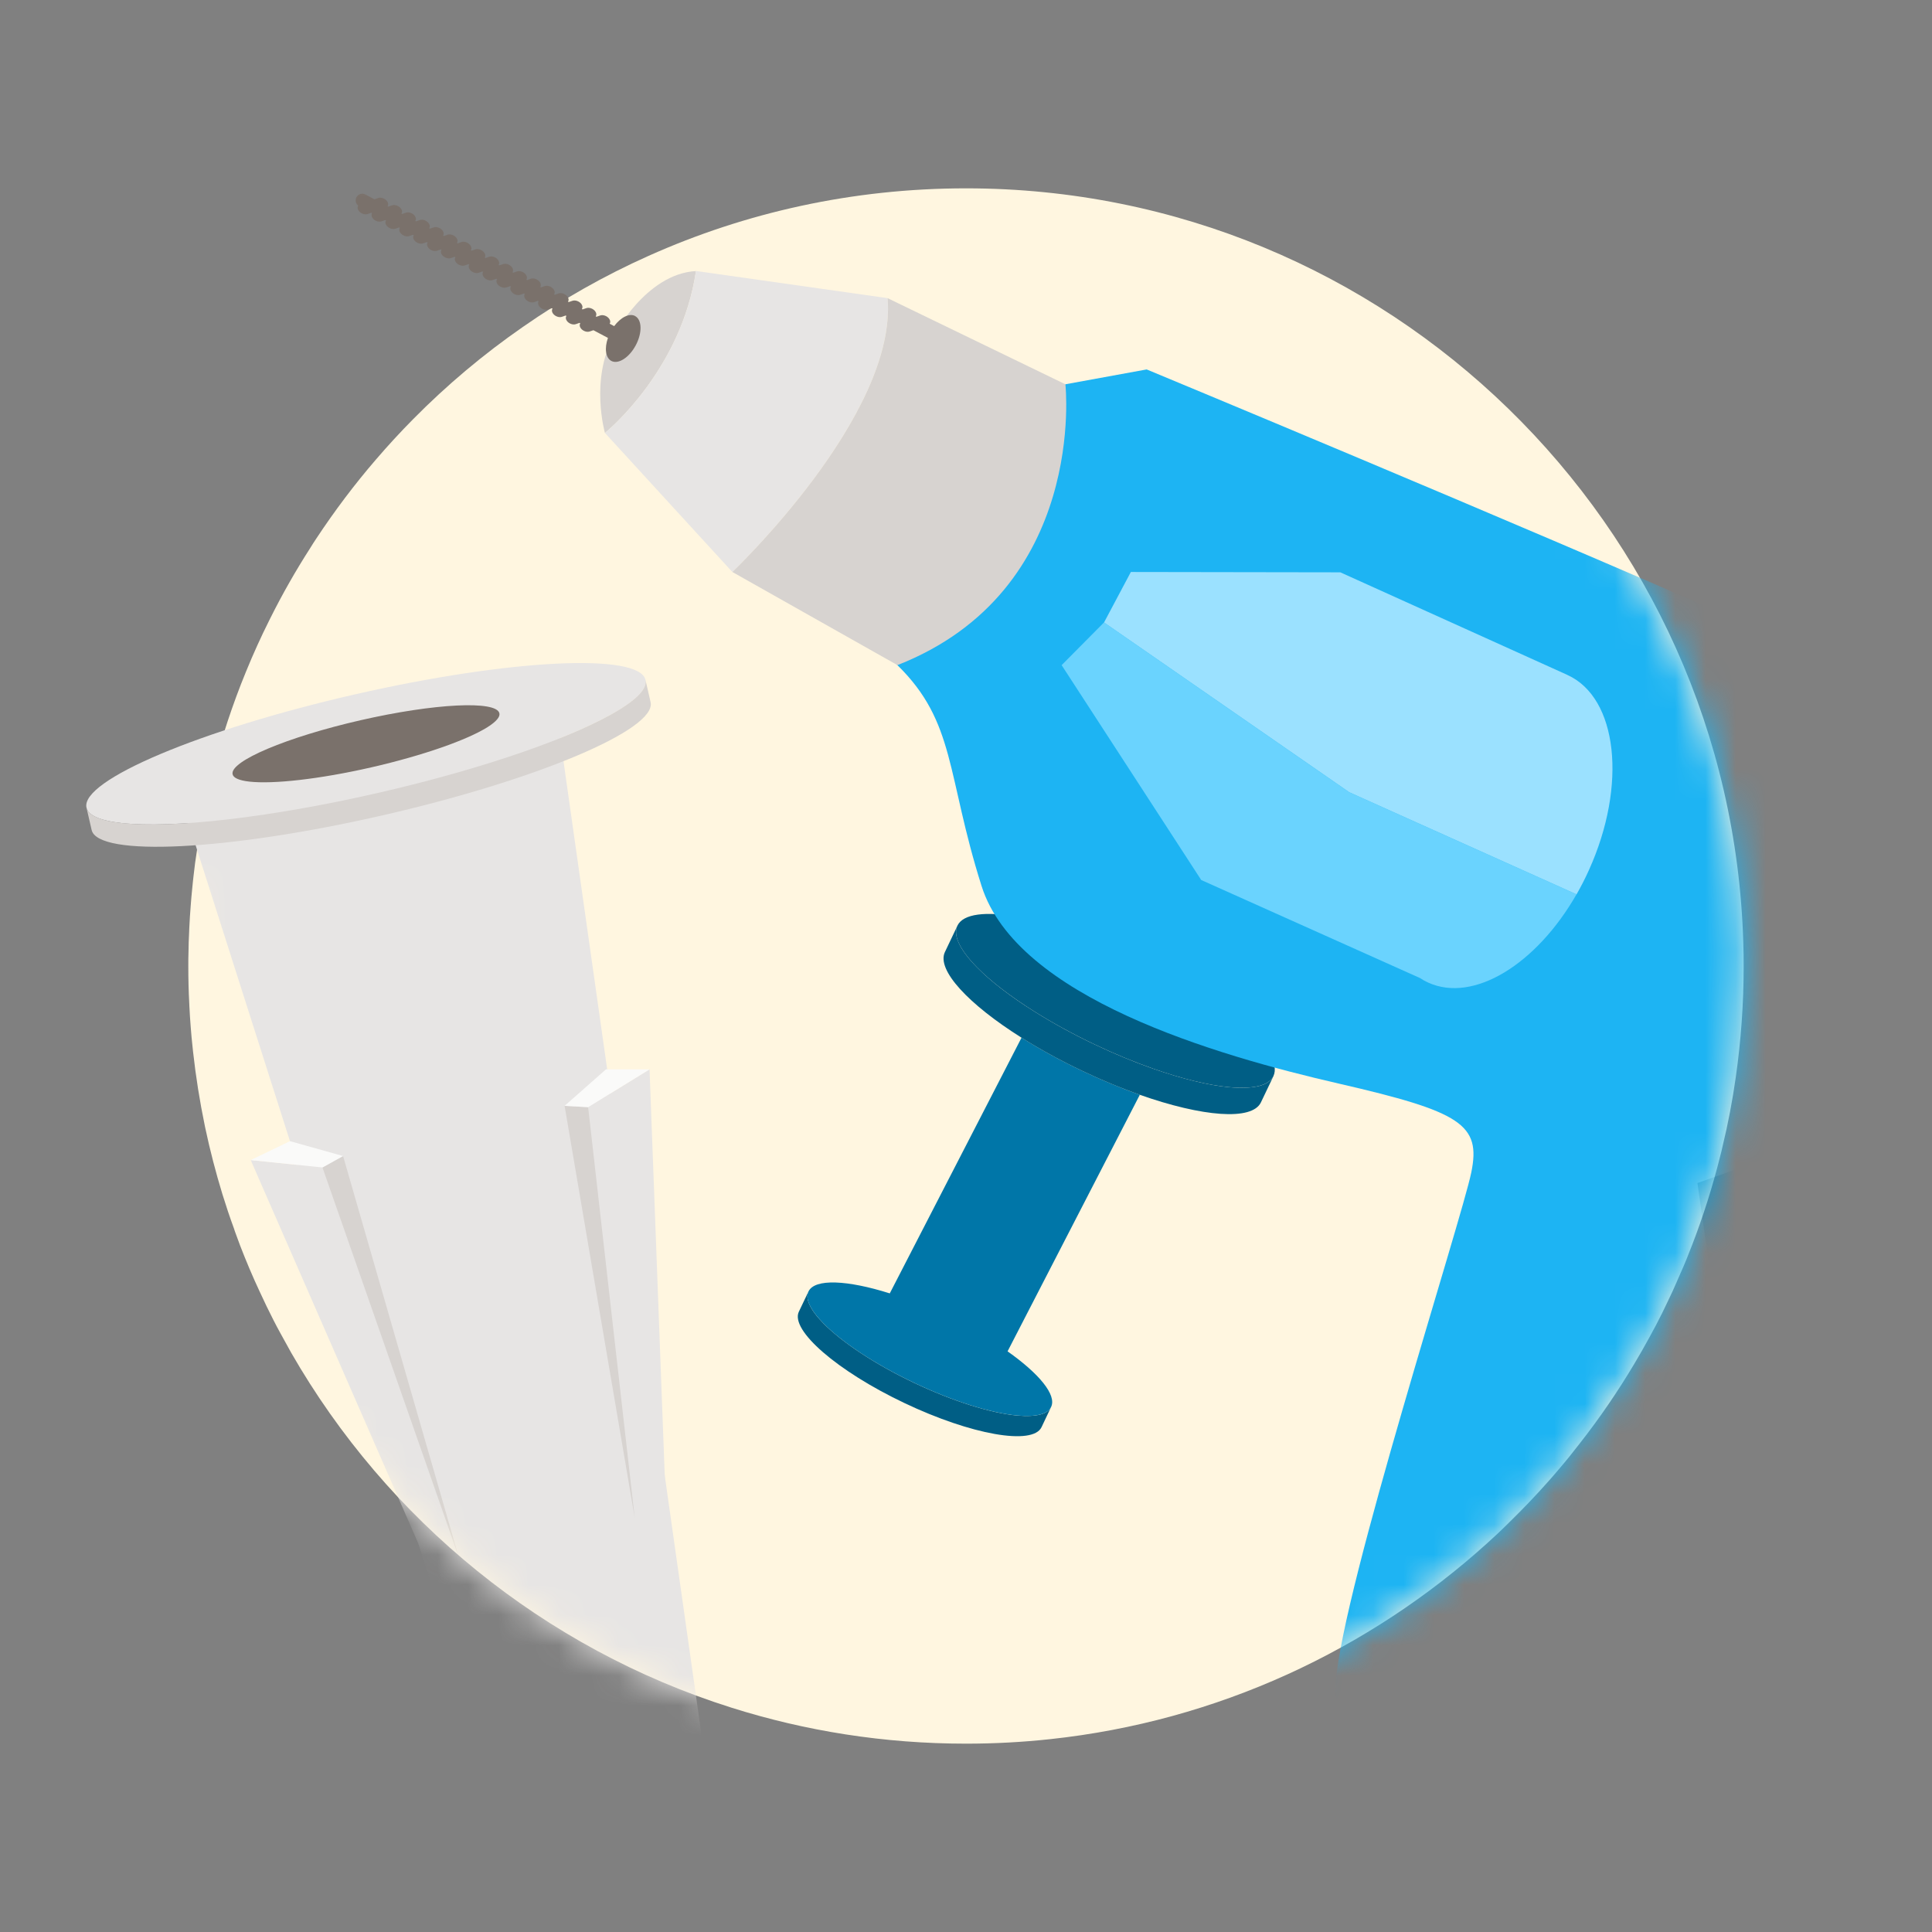 <svg width="64" height="64" viewBox="0 0 64 64" fill="none" xmlns="http://www.w3.org/2000/svg">
<rect x="0" y="0" width="64" height="64" fill="#808080" stroke="none"/>
<path d="M57.761 32C57.761 33.248 57.672 34.475 57.501 35.676C57.391 36.452 57.246 37.216 57.063 37.969C57.038 38.087 57.009 38.206 56.977 38.324C56.727 39.324 56.418 40.295 56.053 41.243C55.928 41.567 55.802 41.885 55.66 42.197C55.628 42.273 55.596 42.346 55.562 42.42V42.423C55.46 42.658 55.356 42.89 55.243 43.118C55.119 43.385 54.989 43.645 54.852 43.905C54.78 44.042 54.707 44.175 54.635 44.307C54.474 44.603 54.308 44.895 54.134 45.185C53.594 46.091 52.999 46.962 52.349 47.793C52.12 48.091 51.883 48.386 51.636 48.673C51.535 48.795 51.43 48.913 51.327 49.032C50.893 49.523 50.438 49.998 49.969 50.456C49.846 50.577 49.723 50.697 49.598 50.814C49.493 50.913 49.387 51.011 49.28 51.107C45.355 54.66 40.332 57.019 34.778 57.613C33.866 57.711 32.939 57.761 32 57.761C29.291 57.761 26.68 57.343 24.228 56.568C18.02 54.607 12.83 50.357 9.645 44.809L9.295 44.175C9.214 44.03 9.138 43.885 9.063 43.738C8.905 43.428 8.751 43.112 8.606 42.794C8.371 42.293 8.155 41.78 7.955 41.263C7.905 41.13 7.854 40.996 7.807 40.861C7.787 40.805 7.766 40.75 7.749 40.692C7.611 40.319 7.486 39.94 7.367 39.557C7.15 38.845 6.96 38.12 6.803 37.38C6.797 37.352 6.791 37.323 6.785 37.294C6.618 36.49 6.487 35.67 6.395 34.836C6.389 34.787 6.383 34.741 6.38 34.692C6.379 34.686 6.379 34.678 6.378 34.672C6.353 34.461 6.336 34.252 6.319 34.037C6.299 33.8 6.285 33.563 6.273 33.323C6.273 33.297 6.27 33.274 6.27 33.248C6.247 32.834 6.238 32.42 6.238 32C6.238 31.846 6.238 31.696 6.244 31.542C6.246 31.322 6.253 31.1 6.265 30.88C6.265 30.835 6.268 30.79 6.27 30.747C6.282 30.5 6.297 30.255 6.317 30.009C6.331 29.814 6.348 29.62 6.368 29.429C6.374 29.352 6.383 29.277 6.391 29.198C6.398 29.136 6.404 29.074 6.412 29.012C6.443 28.729 6.479 28.446 6.525 28.168C6.53 28.113 6.54 28.058 6.548 28.003C6.557 27.948 6.565 27.892 6.574 27.838C6.615 27.579 6.661 27.32 6.713 27.064C6.725 26.989 6.74 26.914 6.756 26.84C6.845 26.402 6.945 25.969 7.057 25.539C7.157 25.146 7.268 24.756 7.388 24.37C7.437 24.213 7.486 24.058 7.538 23.901C7.723 23.343 7.925 22.793 8.148 22.252C8.268 21.956 8.394 21.664 8.526 21.374C8.646 21.109 8.771 20.846 8.901 20.587C8.916 20.555 8.933 20.526 8.947 20.494C9.148 20.091 9.359 19.694 9.582 19.303C9.802 18.915 10.034 18.532 10.276 18.156C10.342 18.046 10.412 17.938 10.484 17.831C11.087 16.919 11.744 16.045 12.456 15.22C12.85 14.761 13.26 14.315 13.686 13.885C14.8 12.757 16.017 11.733 17.325 10.827C18.627 9.92 20.019 9.131 21.484 8.476C24.694 7.038 28.254 6.239 32 6.239C45.974 6.239 57.354 17.369 57.749 31.247C57.759 31.497 57.761 31.748 57.761 32Z" fill="#FFF6E0"/>
<mask id="mask0_205_723" style="mask-type:luminance" maskUnits="userSpaceOnUse" x="1" y="4" width="57" height="54">
<path d="M57.749 31.247C57.578 25.237 55.346 19.744 51.736 15.445L52.971 8.979L31.67 4.096L11.365 4.699L1.289 17.709L2.012 28.932L6.37 29.413C6.37 29.419 6.37 29.424 6.369 29.429C6.349 29.62 6.332 29.814 6.318 30.009C6.298 30.255 6.283 30.5 6.271 30.747C6.269 30.79 6.267 30.835 6.266 30.88C6.254 31.1 6.247 31.322 6.245 31.542C6.239 31.696 6.239 31.846 6.239 32C6.239 32.42 6.249 32.834 6.271 33.248C6.271 33.274 6.274 33.297 6.274 33.323C6.286 33.563 6.3 33.8 6.32 34.037C6.337 34.252 6.354 34.461 6.379 34.672C6.379 34.678 6.379 34.686 6.381 34.692C6.384 34.741 6.39 34.787 6.396 34.836C6.489 35.67 6.619 36.49 6.786 37.294C6.793 37.323 6.798 37.352 6.804 37.38C6.961 38.12 7.151 38.845 7.369 39.557C7.487 39.94 7.612 40.319 7.75 40.692C7.767 40.75 7.788 40.805 7.808 40.861C7.855 40.996 7.906 41.13 7.956 41.263C8.156 41.78 8.372 42.293 8.607 42.794C8.752 43.112 8.906 43.428 9.065 43.738C9.139 43.885 9.215 44.03 9.296 44.175L9.646 44.809C12.831 50.357 18.021 54.607 24.229 56.568C26.68 57.343 29.292 57.761 32.001 57.761C32.94 57.761 33.867 57.711 34.779 57.613C40.333 57.019 45.356 54.66 49.281 51.107C49.388 51.011 49.494 50.913 49.599 50.814C49.724 50.697 49.847 50.577 49.97 50.456C50.439 49.998 50.894 49.523 51.328 49.032C51.431 48.913 51.536 48.795 51.637 48.673C51.884 48.386 52.12 48.091 52.35 47.793C53.001 46.962 53.595 46.091 54.135 45.185C54.309 44.895 54.475 44.603 54.636 44.307C54.708 44.175 54.781 44.042 54.853 43.905C54.99 43.645 55.12 43.385 55.244 43.118C55.357 42.89 55.461 42.658 55.563 42.423V42.42C55.597 42.346 55.629 42.273 55.661 42.197C55.803 41.885 55.93 41.567 56.054 41.243C56.419 40.295 56.728 39.324 56.978 38.324C57.01 38.206 57.039 38.087 57.065 37.969C57.247 37.216 57.392 36.452 57.502 35.676C57.672 34.475 57.762 33.248 57.762 32C57.762 31.748 57.76 31.497 57.75 31.247H57.749Z" fill="white"/>
</mask>
<g mask="url(#mask0_205_723)">
<path d="M44.409 57.615C44.409 57.615 43.78 59.211 43.697 60.894C43.614 62.577 44.052 63.325 44.052 63.325C44.052 63.325 45.142 65.409 47.63 60.469C50.117 55.531 45.658 56.219 45.658 56.219L44.407 57.615H44.409Z" fill="#022D40"/>
<path d="M34.82 46.606L34.502 47.277C34.21 47.89 32.174 47.531 29.955 46.475C27.734 45.419 26.172 44.065 26.463 43.452L26.782 42.783C26.726 42.899 26.737 43.043 26.81 43.206C26.892 43.396 27.052 43.61 27.279 43.841C27.885 44.456 28.965 45.182 30.274 45.805C31.582 46.427 32.826 46.809 33.686 46.891C34.008 46.92 34.276 46.909 34.475 46.854C34.646 46.807 34.764 46.725 34.82 46.607V46.606Z" fill="#005E85"/>
<path d="M34.82 46.606C34.765 46.724 34.646 46.805 34.475 46.853C34.276 46.908 34.008 46.919 33.686 46.89C32.826 46.807 31.582 46.427 30.274 45.804C28.965 45.182 27.885 44.456 27.279 43.84C27.052 43.608 26.892 43.395 26.81 43.205C26.737 43.042 26.726 42.898 26.782 42.782C26.988 42.348 28.07 42.402 29.475 42.845L33.84 34.374C34.437 34.751 35.114 35.124 35.846 35.472C36.504 35.785 37.149 36.051 37.758 36.266L33.377 44.765C34.419 45.501 35.009 46.209 34.82 46.605V46.606Z" fill="#0076A8"/>
<path d="M42.186 35.646C42.112 35.798 41.957 35.904 41.734 35.966C41.475 36.038 41.126 36.051 40.707 36.013C40.027 35.948 39.16 35.739 38.203 35.402C37.585 35.185 36.931 34.917 36.264 34.599C35.542 34.257 34.874 33.888 34.283 33.518C33.478 33.014 32.818 32.505 32.363 32.043C32.068 31.742 31.858 31.462 31.752 31.217C31.659 31.005 31.643 30.817 31.715 30.665C32.095 29.866 34.747 30.334 37.637 31.71C40.528 33.085 42.563 34.847 42.184 35.645L42.186 35.646Z" fill="#005E85"/>
<path d="M42.186 35.646L41.77 36.517C41.476 37.135 39.827 36.995 37.759 36.267C37.151 36.052 36.505 35.786 35.847 35.473C35.115 35.125 34.438 34.752 33.841 34.376C32.081 33.268 31.019 32.134 31.301 31.538L31.716 30.666C31.643 30.818 31.659 31.006 31.753 31.218C31.859 31.465 32.069 31.743 32.364 32.044C32.819 32.506 33.478 33.017 34.284 33.519C34.875 33.889 35.542 34.258 36.265 34.6C36.932 34.918 37.587 35.187 38.204 35.403C39.162 35.739 40.028 35.949 40.708 36.014C41.126 36.052 41.475 36.038 41.736 35.967C41.957 35.905 42.113 35.8 42.187 35.647L42.186 35.646Z" fill="#005E85"/>
<path d="M65.756 29.256L62.67 38.139C62.67 38.139 60.38 39.915 58.883 40.476C57.387 41.037 58.93 44.544 56.173 48.237C53.413 51.93 48.271 61.56 48.271 61.56C48.271 61.56 45.941 60.077 44.825 58.035C44.432 57.316 44.19 56.531 44.251 55.716C44.484 52.584 48.411 40.43 48.738 38.84C49.065 37.25 48.411 36.829 44.343 35.894C40.276 34.96 33.683 33.042 32.515 29.348C31.346 25.655 31.661 23.926 29.727 22.033C27.793 20.14 35.291 12.73 35.291 12.73L37.985 12.238C37.985 12.238 50.265 17.333 57.691 20.603C57.691 20.603 57.7 20.608 57.723 20.618C59.772 21.519 61.449 22.282 62.389 22.757C66.737 24.954 65.755 29.256 65.755 29.256H65.756Z" fill="#1DB4F3"/>
<path d="M23.055 8.978C22.579 12.205 20.195 14.214 20.047 14.337C20.042 14.34 20.04 14.344 20.04 14.344C20.04 14.344 19.536 12.578 20.332 11.129C20.332 11.129 21.384 9.072 23.055 8.979V8.978Z" fill="#D7D3D0"/>
<path d="M24.259 18.947L20.04 14.342C20.04 14.342 20.042 14.34 20.047 14.336C20.195 14.214 22.579 12.204 23.055 8.977L29.402 9.876C29.728 13.757 24.259 18.946 24.259 18.946V18.947Z" fill="#E7E5E4"/>
<path d="M29.729 22.033L24.26 18.947C24.26 18.947 29.729 13.758 29.403 9.877L35.293 12.73C35.293 12.73 36.042 19.554 29.729 22.033Z" fill="#D7D3D0"/>
<path d="M21.039 10.468C20.846 10.366 20.561 10.513 20.345 10.803L20.196 10.724C20.227 10.678 20.222 10.614 20.175 10.553C20.107 10.464 19.977 10.418 19.884 10.45L19.76 10.493L19.735 10.48C19.766 10.434 19.762 10.37 19.715 10.309C19.647 10.221 19.517 10.175 19.424 10.207L19.3 10.25L19.276 10.237C19.307 10.192 19.302 10.127 19.256 10.066C19.187 9.978 19.057 9.932 18.964 9.964L18.84 10.006L18.816 9.994C18.847 9.948 18.843 9.884 18.796 9.823C18.727 9.734 18.597 9.689 18.505 9.721L18.381 9.763L18.356 9.75C18.387 9.705 18.383 9.641 18.336 9.58C18.268 9.491 18.138 9.445 18.045 9.477L17.921 9.52L17.896 9.507C17.927 9.462 17.923 9.397 17.876 9.337C17.808 9.248 17.678 9.202 17.585 9.234L17.461 9.277L17.437 9.264C17.468 9.219 17.463 9.154 17.416 9.093C17.348 9.005 17.218 8.959 17.125 8.991L17.002 9.034L16.977 9.021C17.008 8.976 17.004 8.911 16.957 8.85C16.889 8.762 16.758 8.716 16.666 8.748L16.542 8.79L16.517 8.778C16.548 8.733 16.544 8.668 16.497 8.607C16.429 8.518 16.299 8.473 16.206 8.505L16.082 8.547L16.058 8.534C16.088 8.489 16.084 8.425 16.037 8.364C15.969 8.275 15.839 8.229 15.746 8.261L15.622 8.304L15.598 8.291C15.629 8.246 15.624 8.181 15.578 8.121C15.509 8.032 15.379 7.986 15.286 8.018L15.163 8.061L15.138 8.048C15.169 8.003 15.165 7.938 15.118 7.877C15.05 7.789 14.919 7.743 14.827 7.775L14.703 7.818L14.678 7.805C14.709 7.76 14.705 7.695 14.658 7.634C14.59 7.546 14.46 7.5 14.367 7.532L14.243 7.574L14.219 7.562C14.25 7.517 14.245 7.452 14.198 7.391C14.13 7.302 14 7.257 13.907 7.289L13.784 7.331L13.759 7.318C13.79 7.273 13.786 7.209 13.739 7.148C13.67 7.059 13.54 7.013 13.447 7.045L13.324 7.088L13.299 7.075C13.33 7.029 13.326 6.965 13.279 6.905C13.211 6.816 13.081 6.77 12.988 6.802L12.864 6.845L12.839 6.832C12.87 6.787 12.866 6.722 12.819 6.661C12.751 6.573 12.621 6.527 12.528 6.559L12.404 6.602L12.106 6.444C11.998 6.387 11.864 6.428 11.808 6.535C11.757 6.631 11.784 6.748 11.868 6.813C11.835 6.859 11.839 6.925 11.887 6.988C11.955 7.076 12.085 7.122 12.178 7.09L12.302 7.047L12.326 7.06C12.296 7.105 12.3 7.17 12.347 7.231C12.415 7.319 12.545 7.365 12.638 7.333L12.762 7.291L12.786 7.303C12.755 7.349 12.759 7.413 12.806 7.474C12.875 7.563 13.005 7.609 13.098 7.577L13.221 7.534L13.246 7.547C13.215 7.593 13.219 7.657 13.266 7.717C13.334 7.806 13.464 7.852 13.557 7.82L13.681 7.777L13.706 7.79C13.675 7.835 13.679 7.9 13.726 7.961C13.794 8.049 13.924 8.095 14.017 8.063L14.141 8.02L14.165 8.033C14.134 8.079 14.139 8.143 14.186 8.204C14.254 8.292 14.384 8.338 14.477 8.306L14.601 8.263L14.625 8.276C14.594 8.321 14.598 8.386 14.645 8.447C14.714 8.535 14.844 8.581 14.937 8.549L15.06 8.507L15.085 8.519C15.054 8.565 15.058 8.629 15.105 8.69C15.173 8.779 15.303 8.825 15.396 8.793L15.52 8.75L15.544 8.763C15.514 8.809 15.518 8.873 15.565 8.933C15.633 9.022 15.763 9.068 15.856 9.036L15.98 8.993L16.004 9.006C15.973 9.051 15.978 9.116 16.024 9.177C16.093 9.265 16.223 9.311 16.316 9.279L16.439 9.236L16.464 9.249C16.433 9.294 16.437 9.359 16.484 9.42C16.552 9.508 16.683 9.554 16.776 9.522L16.899 9.479L16.924 9.492C16.893 9.538 16.897 9.602 16.944 9.663C17.012 9.751 17.142 9.797 17.235 9.765L17.359 9.723L17.384 9.735C17.352 9.78 17.357 9.845 17.404 9.906C17.472 9.995 17.602 10.04 17.695 10.008L17.819 9.966L17.843 9.979C17.812 10.024 17.817 10.088 17.863 10.149C17.932 10.238 18.062 10.284 18.155 10.252L18.278 10.209L18.303 10.222C18.272 10.268 18.276 10.332 18.323 10.393C18.392 10.481 18.522 10.527 18.614 10.495L18.738 10.452L18.763 10.465C18.732 10.51 18.736 10.575 18.783 10.636C18.851 10.724 18.981 10.77 19.074 10.738L19.198 10.695L19.222 10.708C19.192 10.754 19.196 10.818 19.243 10.879C19.311 10.967 19.441 11.013 19.534 10.981L19.658 10.939L20.139 11.194C20.019 11.535 20.059 11.854 20.251 11.956C20.482 12.079 20.845 11.845 21.062 11.435C21.28 11.024 21.269 10.592 21.038 10.469L21.039 10.468Z" fill="#7A716B"/>
<path d="M65.756 29.256L62.67 38.139C62.67 38.139 60.38 39.915 58.883 40.476C57.387 41.037 58.93 44.544 56.173 48.237C53.413 51.93 48.271 61.56 48.271 61.56C48.271 61.56 45.941 60.077 44.825 58.035L48.377 58.452L56.931 44.099L56.23 39.19L61.887 37.18L65.252 27.316C65.252 27.316 62.63 23.179 60.483 22.033C58.606 21.032 57.875 20.687 57.723 20.618C59.772 21.519 61.449 22.282 62.389 22.757C66.737 24.954 65.755 29.256 65.755 29.256H65.756Z" fill="#009DE0"/>
<path d="M39.793 29.152L47.033 32.396H47.035C47.123 32.456 47.216 32.508 47.313 32.551C48.815 33.231 50.896 31.945 52.224 29.626L44.693 26.244L36.571 20.619L35.168 22.034L39.792 29.152" fill="#6AD3FE"/>
<path d="M51.92 22.357L47.282 20.261L44.4 18.959L37.461 18.948L36.573 20.619L44.696 26.244L52.226 29.626C52.372 29.369 52.511 29.101 52.637 28.819C53.908 26.005 53.588 23.111 51.92 22.358V22.357Z" fill="#9BE1FF"/>
<path d="M21.991 62.622L19.739 63.137C18.656 63.385 17.564 62.762 17.227 61.703L5.864 26.068L18.382 23.207L23.631 60.24C23.787 61.34 23.074 62.376 21.991 62.623V62.622Z" fill="#E7E5E4"/>
<path d="M21.382 22.52C21.411 22.648 21.358 22.79 21.229 22.945C21.088 23.115 20.859 23.297 20.55 23.489C19.142 24.371 16.101 25.448 12.497 26.273C8.893 27.096 5.685 27.448 4.034 27.265C3.674 27.226 3.388 27.16 3.187 27.07C3.004 26.987 2.894 26.881 2.865 26.754C2.659 25.852 6.637 24.173 11.75 23.004C16.864 21.835 21.177 21.619 21.382 22.522V22.52Z" fill="#E7E5E4"/>
<path d="M21.382 22.52L21.552 23.261C21.758 24.163 17.78 25.842 12.667 27.011C7.553 28.18 3.241 28.396 3.035 27.493L2.865 26.753C2.894 26.88 3.005 26.986 3.187 27.069C3.388 27.16 3.674 27.226 4.034 27.264C5.685 27.446 8.893 27.096 12.497 26.272C16.101 25.448 19.142 24.37 20.55 23.488C20.859 23.296 21.088 23.113 21.229 22.944C21.358 22.789 21.411 22.646 21.382 22.52V22.52Z" fill="#D7D3D0"/>
<path d="M16.543 23.627C16.557 23.688 16.531 23.756 16.469 23.829C16.402 23.91 16.293 23.997 16.146 24.09C15.474 24.511 14.022 25.025 12.302 25.419C10.581 25.812 9.051 25.98 8.262 25.892C8.09 25.873 7.954 25.842 7.858 25.798C7.771 25.759 7.718 25.709 7.705 25.648C7.606 25.217 9.505 24.416 11.946 23.858C14.386 23.3 16.445 23.197 16.543 23.628V23.627Z" fill="#7A716B"/>
<path d="M8.305 38.429L13.854 51.124L15.203 51.603L10.682 38.674L8.305 38.429Z" fill="#E7E5E4"/>
<path d="M11.365 38.295L15.203 51.603L10.682 38.674L11.365 38.295Z" fill="#D7D3D0"/>
<path d="M11.365 38.295L10.682 38.674L8.305 38.429L9.605 37.802L11.365 38.295Z" fill="#FAFAF9"/>
<path d="M21.517 35.423L22.035 49.268L21.027 50.286L19.483 36.677L21.517 35.423Z" fill="#E7E5E4"/>
<path d="M18.703 36.633L21.027 50.286L19.483 36.677L18.703 36.633Z" fill="#D7D3D0"/>
<path d="M18.703 36.633L19.483 36.677L21.517 35.423H20.074L18.703 36.633Z" fill="#FAFAF9"/>
</g>
</svg>
